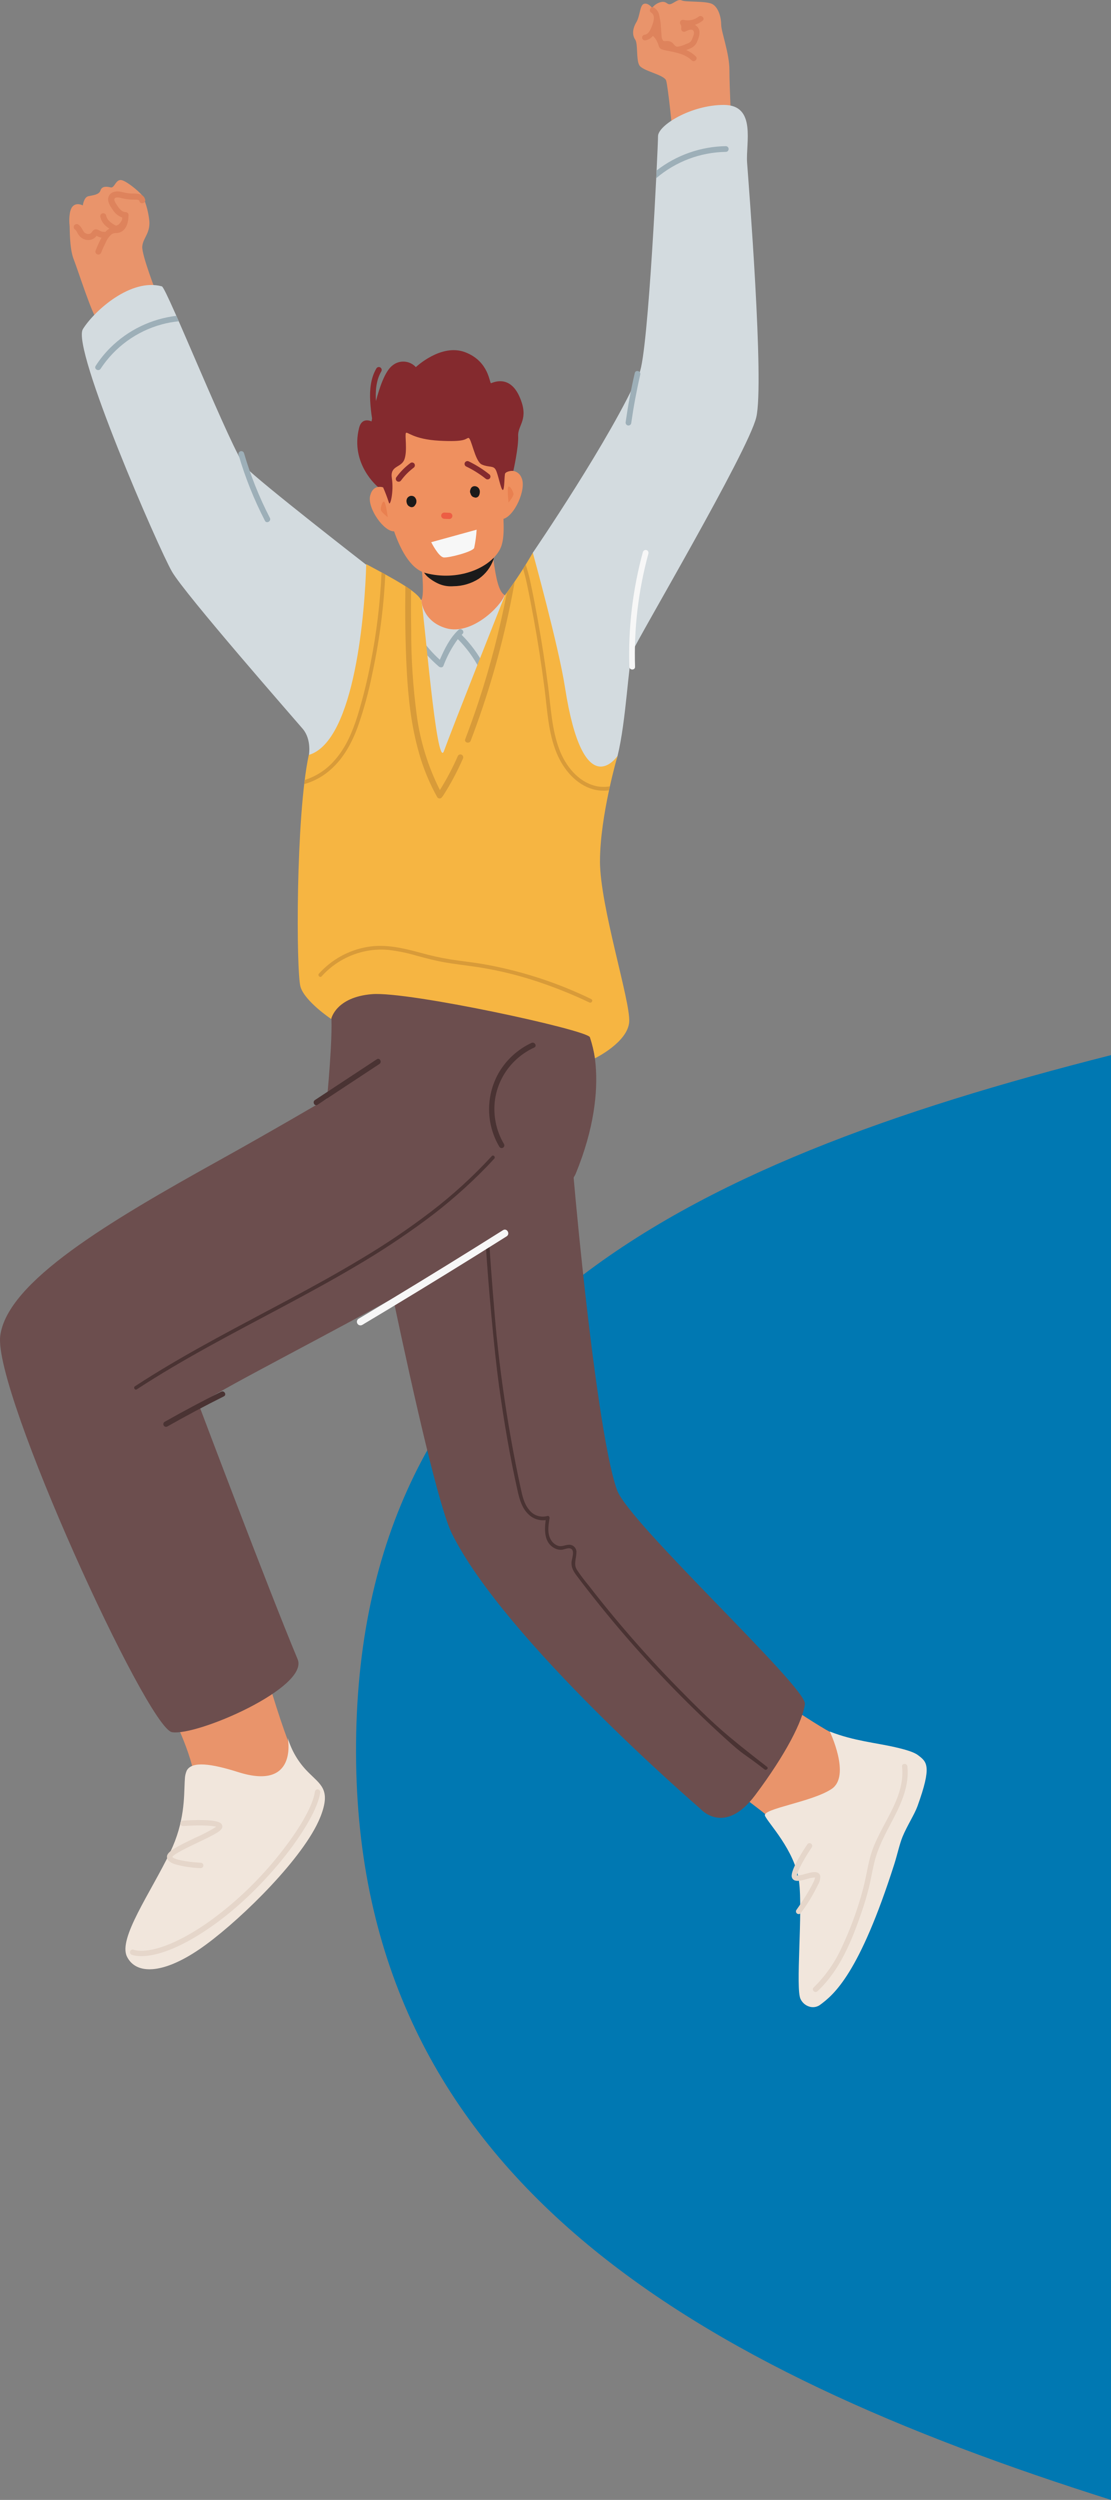 <?xml version="1.0" encoding="UTF-8"?> <svg xmlns="http://www.w3.org/2000/svg" xmlns:xlink="http://www.w3.org/1999/xlink" id="Calque_2" data-name="Calque 2" viewBox="0 0 357.28 803.42"><rect x="0" y="0" width="357.28" height="803.42" fill="#808080" stroke="none"/><defs><style> .cls-1 { fill: #ef905f; } .cls-2 { fill: #ed5e44; } .cls-3 { fill: #e98050; } .cls-4 { fill: #4a3333; } .cls-5 { fill: none; } .cls-6 { fill: #e5d6ca; } .cls-7 { fill: #ee9264; } .cls-8 { fill: #842a2e; } .cls-9 { fill: #e9946b; } .cls-10 { fill: #b9bcc7; } .cls-11 { fill: #f6b542; } .cls-12 { fill: #1a1a1a; } .cls-13 { fill: #de835c; } .cls-14 { fill: #6c4e4e; } .cls-15 { fill: #9dafb8; } .cls-16 { fill: #d3dbdf; } .cls-17 { fill: #0078b2; } .cls-18 { fill: #d89b39; } .cls-19 { clip-path: url(#clippath); } .cls-20 { fill: #f7f7f7; } .cls-21 { fill: #f1e6dc; } </style><clipPath id="clippath"><rect class="cls-5" width="298" height="645.06"></rect></clipPath></defs><g id="Calque_1-2" data-name="Calque 1"><path class="cls-17" d="M357.28,339.1v464.32c-132.85-41.98-240.69-102.68-242.75-236.71-2.17-141.24,104.31-192.55,242.75-227.61Z"></path><g id="Groupe_686" data-name="Groupe 686"><g class="cls-19"><g id="Groupe_685" data-name="Groupe 685"><path id="Tracé_1953" data-name="Tracé 1953" class="cls-9" d="M82.07,525.15s9.89,37.75,15.26,43.95c4.5,5.2,8.14,9.02,1.7,20.54s-44.01,48.36-54.18,41.93c-10.77-6.8,17.07-35.32,18.16-54.9.94-17-23.2-52.6-23.2-52.6l42.27,1.08Z"></path><path id="Tracé_1954" data-name="Tracé 1954" class="cls-21" d="M103.09,583.77c-.39,1-.84,1.98-1.33,2.93-6.89,13.4-26.54,32.2-37.61,39.74-11.9,8.1-20.46,8.21-23.33,2.36s7.63-20.52,13.92-33.58c4.68-9.7,4.42-17.72,4.65-22.48.02-.33.04-.66.06-.97.02-.94.23-1.87.6-2.74,1.66-3.08,7.78-2.28,16.57.5,19.36,6.12,15.93-10.98,15.93-10.98,1.2,4.08,3.39,7.79,6.38,10.81,4.16,4.26,7.56,5.64,4.17,14.4"></path><path id="Tracé_1955" data-name="Tracé 1955" class="cls-6" d="M56.22,599.1c-.77-.21-1.48-.61-2.07-1.16-.33-.36-.5-.84-.46-1.32.13-1.58,2.93-3.07,9.28-6.08,2.27-.99,4.46-2.14,6.56-3.45-1.49-.49-6.41-.54-10.65-.24-.48.02-.88-.35-.9-.83-.02-.46.32-.85.78-.89,3.18-.22,10.76-.57,12.31.89.28.25.44.61.44.99-.01,1.28-2.03,2.36-7.8,5.1-2.92,1.39-7.78,3.7-8.29,4.67.41.79,4.72,1.67,9.16,1.87.48.02.85.42.82.9-.02.48-.42.85-.9.83-2.8-.09-5.58-.51-8.29-1.26"></path><path id="Tracé_1956" data-name="Tracé 1956" class="cls-6" d="M42.49,628.27c-.12-.04-.2-.07-.22-.09-.42-.22-.59-.74-.38-1.16.2-.39.66-.57,1.08-.41.05.02,1.82.72,5.59.02,3.55-.67,9.63-2.75,18.43-8.88,8.77-6.28,16.59-13.78,23.25-22.27,6.29-7.95,10.42-15.3,11.03-19.66.06-.47.49-.81.96-.75.47.06.81.49.75.96,0,0,0,.02,0,.03-1.32,9.4-17.23,30.73-35,43.11-16.34,11.38-24.1,9.58-25.49,9.1"></path><path id="Tracé_1957" data-name="Tracé 1957" class="cls-9" d="M278.09,560.45c6.7,1.8,11.57,2.46,14.76,4.28.13.07.26.15.39.22,6.84,4.31,2.09,10.77-2.97,23.97s-24.31,55.87-28.49,54.72-2.95-12.82-2.39-23.79c.02-.33.03-.66.04-1s.02-.68.02-1.03c.2-10.4-3.65-24.04-8.86-30.42-1.85-2.06-3.89-3.95-6.08-5.64-.69-.56-7.98-6.1-13.8-10.53-3.68-2.8-6.78-5.15-7.26-5.52l1.74-.74h-.01s-.59-.45-.59-.45c-.68-.83-1.21-3.08,3.02-8.76,4.29-5.59,8.91-10.93,13.83-15.97,2.11,1.62,5.91,4.27,10,7.03,6.86,4.62,14.55,9.53,16.52,10.3,3.31,1.29,6.69,2.4,10.13,3.32"></path><path id="Tracé_1958" data-name="Tracé 1958" class="cls-7" d="M225.17,564.98l.05.03-.03-.03h-.01"></path><path id="Tracé_1959" data-name="Tracé 1959" class="cls-7" d="M225.17,564.98l-.58-.44c.15.19.35.35.58.44"></path><path id="Tracé_1960" data-name="Tracé 1960" class="cls-21" d="M295.24,564.09c2.83,2.17,4.53,3.33-.21,16.43-.95,2.61-3.32,6.24-4.77,9.74-.97,2.35-1.73,5.89-2.66,8.81-11.22,35.12-19.3,41.96-24.1,45.41-.93.57-2.05.74-3.1.45-1.29-.35-2.36-1.24-2.94-2.45-1.73-3.26.8-27.9-.51-37.88s-10.05-18.8-10.95-21.07,15.25-4.41,21.47-8.62-.63-18.43-.63-18.43c7.76,3.05,14.92,3.61,21.17,5.07,3.33.77,5.92,1.54,7.23,2.54"></path><path id="Tracé_1961" data-name="Tracé 1961" class="cls-6" d="M263.1,605.63c-1.55,3.22-3.41,6.29-5.56,9.15-.27.39-.81.49-1.2.22-.39-.27-.49-.81-.22-1.2,0,0,.01-.01.02-.02,2.91-4.1,5.92-9.14,5.96-10.4-.91.06-1.81.23-2.67.52-1.72.47-3.21.87-4.14.29-.36-.23-.61-.6-.68-1.02-.4-2.22,3.74-8.55,5.02-10.45.28-.39.81-.48,1.2-.21.38.27.48.79.23,1.18-2.35,3.48-4.78,7.84-4.76,9.06.91-.05,1.81-.23,2.68-.52,1.72-.47,3.21-.87,4.14-.29.36.23.61.6.68,1.02.01.93-.22,1.86-.68,2.67"></path><path id="Tracé_1962" data-name="Tracé 1962" class="cls-6" d="M291.82,567.72c-.11-1.09-1.84-1.11-1.73,0,1.11,10.54-7.26,18.87-10.07,28.45-.73,2.51-1.17,5.08-1.71,7.64-.56,2.65-1.27,5.26-2.09,7.84-1.5,4.82-3.33,9.53-5.48,14.1-2.18,4.86-5.26,9.26-9.08,12.98-.82.76.41,1.98,1.22,1.22,7.23-6.72,11.09-16.34,14.22-25.49.88-2.57,1.67-5.16,2.32-7.8s1.09-5.31,1.71-7.95c1.21-5.12,3.73-9.59,6.14-14.21,2.7-5.16,5.17-10.82,4.54-16.78"></path><path id="Tracé_1963" data-name="Tracé 1963" class="cls-14" d="M198.43,478.88c-7.51-20.72-16.82-125.68-16.16-133.67s-68.54,9.32-68.54,9.32c0,0,23.52,122.04,31.59,138.32,17.04,34.38,79.89,88.44,79.89,88.44,0,0,7.68,8.93,17.66-4.38s15.31-23.96,15.97-29.28-56.55-58.09-60.41-68.74"></path><path id="Tracé_1964" data-name="Tracé 1964" class="cls-14" d="M131.37,317.83s49.62,6.28,54.27,8.95,11.23,21.8-.44,50.28c-7.07,17.24-118.5,70-121.16,74.66,0,0,22.09,58.59,31.67,81.52,3.79,9.07-32.4,24.78-40.39,23.45S-2.23,447.13.08,429.31c2.25-17.4,34.98-36.73,70.68-56.55,17.11-9.5,34.4-19.66,34.4-19.66,0,0,1.89-19.37,1.37-26.67-.96-13.45,24.84-8.6,24.84-8.6"></path><path id="Tracé_1965" data-name="Tracé 1965" class="cls-4" d="M170.93,335.17c-4.48,2.08-8.21,5.51-10.65,9.8-4.1,7.35-3.99,16.33.3,23.57.24.41.77.55,1.18.31s.55-.77.31-1.18c-2.57-4.35-3.58-9.44-2.86-14.44.71-4.62,2.9-8.89,6.22-12.17,1.85-1.83,4-3.32,6.37-4.4,1.01-.46.13-1.95-.87-1.49"></path><path id="Tracé_1966" data-name="Tracé 1966" class="cls-4" d="M71.13,447.26c-6.15,3.08-12.22,6.31-18.21,9.7-.4.26-.52.8-.26,1.2.24.37.73.5,1.13.3,5.98-3.39,12.05-6.62,18.21-9.7.99-.5.12-1.99-.87-1.49"></path><path id="Tracé_1967" data-name="Tracé 1967" class="cls-4" d="M246.67,567.83c-13.28-10.33-16.78-13.26-28.56-25.28-5.86-5.97-11.51-12.13-16.96-18.48-2.72-3.17-5.39-6.39-8.01-9.66-1.32-1.65-2.63-3.31-3.93-4.99-1.33-1.58-2.57-3.23-3.71-4.95-1.08-1.78-.2-3.49-.14-5.38.17-1.29-.75-2.47-2.03-2.63-.24-.03-.49-.02-.74.02-1.04.13-2,.64-3.06.33-.97-.32-1.79-.98-2.31-1.85-1.31-2.08-.86-4.76-.49-7.04.06-.39-.25-.87-.71-.71-2.18.61-4.5-.18-5.86-1.98-1.6-1.89-2.17-4.44-2.68-6.8-1.17-5.38-2.23-10.79-3.19-16.22-1.93-10.88-3.46-21.82-4.58-32.83-.63-6.2-1.92-22.58-2.3-28.8-.04-.74-1.2-.74-1.15,0,.7,11.51,2.62,33.17,4.19,44.6,1.58,11.47,3.51,22.95,6.07,34.24.58,2.56,1.39,5.29,3.34,7.16,1.47,1.5,3.55,2.22,5.63,1.96-.46,3.34-.49,7.39,2.98,9.09.63.32,1.33.47,2.03.45.94-.05,2.05-.72,2.97-.42,1.47.47.47,3.14.35,4.19-.22,1.93.68,3.29,1.8,4.77,1.25,1.65,2.5,3.29,3.78,4.91,2.63,3.37,5.33,6.7,8.07,9.98,10.93,13.05,22.74,25.35,35.34,36.81,7.13,6.49,5.43,4.41,13.04,10.33.58.45,1.4-.36.82-.81"></path><path id="Tracé_1968" data-name="Tracé 1968" class="cls-4" d="M158.14,371.56c-6,6.52-12.56,12.51-19.61,17.9-7.03,5.36-14.37,10.32-21.96,14.85-7.65,4.62-15.49,8.93-23.36,13.15-7.92,4.24-15.89,8.4-23.78,12.71-7.86,4.29-15.64,8.72-23.2,13.53-.94.6-1.89,1.21-2.82,1.82-.62.4-.04,1.4.58.99,7.52-4.91,15.29-9.43,23.16-13.78,7.9-4.36,15.9-8.55,23.86-12.8,7.93-4.23,15.83-8.51,23.56-13.09,7.64-4.47,15.04-9.35,22.17-14.6,7.11-5.25,13.78-11.08,19.92-17.43.77-.81,1.54-1.62,2.29-2.45.5-.55-.31-1.36-.81-.81"></path><path id="Tracé_1969" data-name="Tracé 1969" class="cls-20" d="M161.76,395.35c-12.01,7.56-24.09,15.01-36.24,22.35-3.4,2.05-6.81,4.1-10.22,6.13-.54.34-.69,1.06-.35,1.59.32.51.98.68,1.51.4,12.19-7.27,24.31-14.66,36.36-22.15,3.37-2.1,6.74-4.21,10.1-6.33,1.25-.79.1-2.78-1.16-1.99"></path><path id="Tracé_1970" data-name="Tracé 1970" class="cls-4" d="M121.19,340.42l-19.92,13.12c-.92.61-.1,2.13.83,1.52l19.92-13.12c.92-.61.1-2.13-.83-1.52"></path><path id="Tracé_1971" data-name="Tracé 1971" class="cls-16" d="M162.42,191.25c-.93.65-2.15.75-3.17.24-2.07-.76-24.98,1.42-24.98,1.42,0,0-12.24,81.94-2.88,86.62s31.03-88.28,31.03-88.28"></path><path id="Tracé_1972" data-name="Tracé 1972" class="cls-15" d="M155.76,213.97c-1.91-3.67-4.37-7.02-7.3-9.94.09-.09.18-.19.27-.29.86-.81-.44-2.11-1.3-1.3-2.8,2.64-4.48,6.11-5.99,9.6-2.36-2.15-4.47-4.56-6.28-7.19-.67-.97-2.26-.05-1.59.93,2.14,3.13,4.68,5.97,7.56,8.44.4.34,1.2.4,1.45-.19,1.15-3.08,2.71-5.98,4.65-8.63,2.79,2.79,5.13,6,6.94,9.5.54,1.05,2.13.12,1.59-.93"></path><path id="Tracé_1973" data-name="Tracé 1973" class="cls-1" d="M135.48,192.82s.26,6.85,7.99,9.08c8.14,2.35,17.47-6.88,18.82-10.65-1.85-1.11-2.75-4.87-3.7-12.02-.69-5.26-24.03-6.49-23.12,1.94,1.2,11.1,0,11.65,0,11.65"></path><path id="Tracé_1974" data-name="Tracé 1974" class="cls-12" d="M136.56,184.3c.25.34.52.65.82.94,1.2,1.07,2.57,1.92,4.05,2.53,1.4.54,2.89.75,4.38.63,2.9-.02,5.74-.85,8.18-2.41,2.22-1.56,3.89-3.78,4.76-6.35.09-1.75.05-3.5-.13-5.24-2.61-5.07-23.42,5.57-23.42,5.57.14.96.32,1.91.56,2.85.25.5.51.99.79,1.48"></path><path id="Tracé_1975" data-name="Tracé 1975" class="cls-9" d="M216.27,43.53c.17-.26-1.45-15.66-2.04-17.61s-7.66-3.06-8.68-5.02-.34-6.81-1.28-8.17-.94-3.4.34-5.53,1.11-5.53,2.47-5.96,2.64,1.28,2.64,1.28c.72-.94,1.74-1.6,2.89-1.87,1.79-.34,1.87.94,2.98.68s2.47-1.79,3.66-1.19,7.91.09,9.87,1.19c1.96,1.11,2.81,4.34,2.81,6.64s2.64,9.1,2.64,14.55.68,19.06.68,19.06l-18.97,1.96Z"></path><path id="Tracé_1976" data-name="Tracé 1976" class="cls-16" d="M171.35,177.63s25.37-37.11,34.29-57.78c2.9-6.72,5.97-72.55,5.97-76.07s10.6-10.06,21.16-10.06,7.04,12.32,7.48,18.47,5.59,70.94,2.95,81.94-38.47,71.7-39.79,75.22-2.02,22.26-4.81,33.57c-2.22,9-17.65,12.02-21.61-4.7s-5.64-60.6-5.64-60.6"></path><path id="Tracé_1977" data-name="Tracé 1977" class="cls-9" d="M50.45,94.52s-4.92-12.56-4.7-15.29,2.51-4.15,2.29-8.08c-.27-2.75-.97-5.44-2.08-7.97-.22-.76-4.59-4.59-6.66-5.24s-2.4,2.62-3.71,2.29-2.84-.44-3.28.98-2.51,1.53-3.93,1.86-1.75,2.95-1.75,2.95c0,0-1.97-1.09-3.28.33s-1.09,5.35-.98,6.01-.11,7.32,1.31,10.92,6.01,18.13,7.65,19.56,19.12-8.3,19.12-8.3"></path><path id="Tracé_1978" data-name="Tracé 1978" class="cls-16" d="M118.1,181.76s-35.03-27.18-39.14-31.64-25.35-57.66-26.9-58.09c-9.9-2.72-21.64,7.73-25.4,13.73s24.37,70.61,28.66,77.98,39.12,47.07,42.03,50.49,1.99,8.48,1.99,8.48c0,0,17.1,7.11,21.91-16.28s-3.13-44.68-3.13-44.68"></path><path id="Tracé_1979" data-name="Tracé 1979" class="cls-11" d="M192.95,276.75c0-14.56,5.64-33.82,5.64-33.82,0,0-10.96,16.29-16.91-22.08-2.05-13.21-10.34-43.22-10.34-43.22-2.71,4.71-5.69,9.26-8.93,13.62,0,0-17.29,43.54-19.64,50.12s-6.42-44.77-7.25-48.15c-.73-2.96-9.82-7.65-17.75-11.92-.36,14.08-3.43,56.93-18.47,61.32-4.23,19.73-4.07,69.84-2.66,74.54s9.87,10.33,9.87,10.33c0,0,1.41-7.05,13.15-7.99s69.1,11.47,70.04,13.84c.73,2.21,1.28,4.47,1.63,6.77,0,0,10.54-5.11,11.01-11.69s-9.4-37.11-9.4-51.67"></path><path id="Tracé_1980" data-name="Tracé 1980" class="cls-1" d="M123.43,156.68s-3.38-1.39-4.39,2.61c-1.01,4,4.51,11.8,7.82,11.46,3.73-.39-3.44-14.07-3.44-14.07"></path><path id="Tracé_1981" data-name="Tracé 1981" class="cls-3" d="M123.44,161.2c-.64.08-1.04,2.06-.97,2.7s2.22,2.32,2.22,2.32c0,0-.62-5.09-1.25-5.02"></path><path id="Tracé_1982" data-name="Tracé 1982" class="cls-1" d="M162.5,151.97c1.52-1.11,3.64-.78,4.75.73.16.21.29.44.39.69,1.93,3.64-2.37,13.01-6.19,13.47-3.73.45,1.05-14.89,1.05-14.89"></path><path id="Tracé_1983" data-name="Tracé 1983" class="cls-3" d="M163.57,156.36c.64-.08,1.5,1.76,1.58,2.39s-1.6,2.78-1.6,2.78c0,0-.61-5.09.02-5.17"></path><path id="Tracé_1984" data-name="Tracé 1984" class="cls-1" d="M131.53,134.62c-5.92,3.29-10.97,9.59-8.78,18.21.45,4.47,4.07,28.68,14.09,31.33,10.26,2.71,20.55-1.4,23.87-7.49,2.19-4.01.75-10.97,1.23-15.43.5-4.04.64-8.11.43-12.17-1.31-21.54-24.15-18.57-30.84-14.44"></path><path id="Tracé_1985" data-name="Tracé 1985" class="cls-2" d="M141.88,165.7c.02-.55.48-.98,1.03-.97l1.6.07c.55.02.99.48.97,1.03-.02.55-.48.99-1.03.97l-1.6-.07c-.55-.03-.98-.48-.97-1.03"></path><path id="Tracé_1986" data-name="Tracé 1986" class="cls-12" d="M133.77,160.41c-.11-.29-.29-.55-.53-.75-.1-.08-.22-.15-.35-.2-.2-.08-.41-.11-.63-.11-.29.01-.56.1-.8.26-.18.1-.33.24-.44.41-.1.14-.18.3-.23.47-.06.19-.09.39-.08.59,0,.22.04.43.12.63.02.1.05.2.1.3.09.19.22.37.37.51.07.06.15.12.23.17h0c.18.13.38.22.6.28.04,0,.07.01.11.02.1.01.21.01.31,0,.26-.03.5-.15.69-.33.1-.1.18-.21.25-.34.24-.27.38-.61.42-.98.01-.15.01-.3,0-.45-.02-.16-.07-.32-.12-.48"></path><path id="Tracé_1987" data-name="Tracé 1987" class="cls-12" d="M154.15,157.26c-.11-.25-.27-.47-.49-.65-.21-.17-.46-.28-.72-.34-.27-.05-.54-.03-.8.06-.12.04-.24.11-.34.19-.11.08-.2.18-.28.29-.13.19-.22.4-.27.62-.08.18-.11.38-.1.58,0,.15.03.29.08.43.03.08.06.16.11.24.05.23.16.45.31.64.13.16.29.29.48.39.1.05.21.08.33.1.11.06.22.09.34.11.42.06.84-.12,1.1-.46.17-.24.28-.51.34-.8.05-.23.07-.46.07-.7,0-.24-.05-.48-.15-.69"></path><path id="Tracé_1988" data-name="Tracé 1988" class="cls-10" d="M155.55,151.48s-.04-.03-.05-.05c.02.03.04.05.05.05h0"></path><path id="Tracé_1989" data-name="Tracé 1989" class="cls-10" d="M151.1,148.8c.27.07.09.01,0,0"></path><path id="Tracé_1990" data-name="Tracé 1990" class="cls-8" d="M167.08,127.53c-3.21-7.28-8.61-4.54-9.16-4.38s-.55-6.97-8.3-9.94-15.89,4.78-15.89,4.78c-1.99-2.18-5.35-2.39-7.6-.47-2.33,1.81-4.1,7.05-5.24,11.4-.18-3.29.04-6.7,1.75-9.6.24-.45.07-1.01-.38-1.25-.42-.23-.95-.09-1.21.32-1.86,3.15-2.19,6.87-2,10.45.1,1.9.3,3.79.6,5.66-.11.6-.17.94-.17.94,0,0-3.07-1.59-3.99,2.04-2.98,11.67,6.07,19.03,6.07,19.03.55-.09,1.11-.05,1.64.11.7,1.6,1.32,3.24,1.86,4.9.39,1.52,1.63-3.55.96-7.77s2.93-3.32,4-6.03.11-7.94.51-8.56,2.31,2.03,10.76,2.48,8.28-.62,9.29-.9,2.08,7.55,4.39,8.56,3.66.23,4.45,1.69,1.63,6.31,2.25,6.48.48-4.78.78-5.32,1.68-.9,2.63-.81c0,0,1.72-7.61,1.55-11.22s3.66-5.3.45-12.58"></path><path id="Tracé_1991" data-name="Tracé 1991" class="cls-8" d="M133.31,149.09c-.26-.43-.82-.58-1.26-.33-1.78,1.31-3.35,2.89-4.64,4.68-.25.44-.11,1,.33,1.26.44.24.99.1,1.26-.33.07-.1.15-.2.23-.3l.06-.08.07-.09c.16-.2.32-.4.48-.59.32-.37.65-.74,1-1.09s.71-.69,1.08-1.01c.19-.17.38-.33.58-.49l.12-.09.1-.08.07-.06.18-.14c.43-.26.57-.82.33-1.26"></path><path id="Tracé_1992" data-name="Tracé 1992" class="cls-8" d="M157.45,152.52c-2.06-1.65-4.3-3.07-6.67-4.22-.44-.24-.99-.1-1.26.33-.25.44-.11,1,.33,1.26,2.24,1.07,4.35,2.39,6.3,3.93.36.34.94.34,1.3,0,.36-.36.36-.94,0-1.3"></path><path id="Tracé_1993" data-name="Tracé 1993" class="cls-20" d="M138.67,174.25l14.61-4.02c-.12,1.97-.39,3.93-.79,5.86-.44,1.23-8.14,3.24-9.8,3.06s-4.02-4.9-4.02-4.9"></path><path id="Tracé_1994" data-name="Tracé 1994" class="cls-20" d="M206.75,177.38c-3.28,12.01-4.76,24.45-4.37,36.9.04,1.18,1.88,1.19,1.84,0-.39-12.28,1.07-24.55,4.31-36.41.11-.5-.2-.99-.69-1.1-.46-.11-.93.16-1.08.61"></path><path id="Tracé_1995" data-name="Tracé 1995" class="cls-18" d="M134.78,242.15c1.39,4.88,3.34,9.59,5.81,14.02.26.43.82.57,1.25.31.16-.1.29-.24.36-.41.1-.07.19-.16.25-.27,2.45-3.81,4.59-7.81,6.4-11.96.24-.44.09-.99-.33-1.26-.44-.25-1-.11-1.26.33-1.66,3.81-3.6,7.48-5.8,11-3.79-7.52-6.31-15.62-7.43-23.97-1.22-9.12-1.82-18.3-1.8-27.5-.07-4.28-.08-8.55-.04-12.83-.56-.4-1.17-.82-1.83-1.25-.11,8.9-.04,17.82.42,26.71.47,9.11,1.46,18.28,4.01,27.07"></path><path id="Tracé_1996" data-name="Tracé 1996" class="cls-18" d="M151.37,238.05c5.41-14.17,9.66-28.75,12.72-43.61.51-2.48.98-4.96,1.42-7.45-.85,1.26-1.72,2.49-2.53,3.56-2.27,11.83-5.3,23.5-9.07,34.93-1.34,4.06-2.78,8.09-4.3,12.08-.42,1.11,1.35,1.59,1.77.49"></path><path id="Tracé_1997" data-name="Tracé 1997" class="cls-13" d="M224.65,5.37c-1.37,1.05-3.14,1.42-4.82,1.02-.5-.12-1,.18-1.13.68-.06.23-.02.46.09.67.28.38.39.87.29,1.33-.12.5.19,1,.69,1.13.23.05.46.02.67-.09.64-.31,1.96-1,2.54-.23.47.63-.04,1.76-.29,2.38-.13.4-.33.78-.59,1.12-.39.35-.87.59-1.38.72-.9.47-1.87.77-2.87.91-.81,0-1.19-.97-1.8-1.39-.42-.28-.91-.43-1.42-.44-.38-.02-.9.14-1.26-.04-.07-.03-.13-.08-.19-.14-.11-.25-.22-.5-.35-.74-.06-.37-.1-.74-.11-1.12-.09-1.26-.18-2.52-.27-3.78-.02-.33-.33-1.73-.41-2.26-.15-1.08-.77-2.04-1.69-2.63-1.01-.63-1.93.96-.93,1.59,1.41.89.74,2.96.28,4.18-.39,1.02-1.08,2.76-2.29,2.91-.5.02-.9.42-.92.92,0,.51.41.92.92.92,1.01-.13,1.93-.66,2.55-1.46.49.45.9.98,1.22,1.57.08.26.2.51.34.74.06.15.12.3.17.45.2.69.37,1.25,1.08,1.56.69.24,1.39.4,2.11.5,2.66.55,5.54,1.07,7.56,3.05.85.83,2.15-.47,1.3-1.3-.89-.85-1.92-1.53-3.05-2.01.55-.2,1.09-.43,1.61-.67.96-.49,1.69-1.35,2.02-2.38.42-.87.64-1.82.63-2.78-.05-.97-.62-1.84-1.5-2.27.9-.29,1.74-.74,2.49-1.33.93-.73-.38-2.03-1.3-1.3"></path><path id="Tracé_1998" data-name="Tracé 1998" class="cls-13" d="M34.28,69.82s-.01-.02-.03-.03h0s.02.02.02.03"></path><path id="Tracé_1999" data-name="Tracé 1999" class="cls-13" d="M46.65,64.1c-.38-1.62-2.09-1.9-3.5-1.89-.76.01-1.52-.04-2.28-.15-.79-.12-1.56-.36-2.34-.49-1.46-.23-3.15.18-3.65,1.75-.46,1.47.61,3.01,1.41,4.16.7,1.12,1.77,1.98,3.02,2.42,0,.17,0,.33-.01.5,0,.03-.01.07-.03.1-.04.09-.07.18-.09.28-.03.05-.05.1-.08.15-.06.1-.12.2-.18.3s-.12.16-.17.24h0c-.04.06-.07.1-.11.15-.13.17-.28.33-.43.48-.02.02-.06.04-.08.07-.09.06-.18.11-.27.16-.05.03-.09.05-.14.07h0c-.08.03-.16.06-.24.09-.06.02-.11.03-.17.05-.21-.1-.41-.21-.61-.33-.22-.13-.44-.27-.65-.42-.11-.08-.22-.16-.33-.23h0c-.06-.06-.11-.1-.17-.15-.19-.16-.38-.34-.55-.52-.09-.1-.17-.19-.26-.29h0c-.03-.05-.07-.1-.1-.14-.07-.11-.14-.21-.2-.33-.02-.04-.09-.22-.14-.3.02.04.02.08-.02-.03h0s0,0,0,0h0c-.02-.06-.04-.11-.06-.17-.04-.14-.08-.27-.1-.41-.14-.51-.67-.81-1.18-.67-.5.15-.8.67-.67,1.18.31,1.28,1.06,2.41,2.12,3.19.25.2.51.4.78.58-.39.21-.74.47-1.06.78-.07.07-.13.15-.2.22h-.02c-.48.05-.97,0-1.42-.17-.53-.21-.96-.61-1.56-.63-.74-.02-1.08.47-1.46,1-.2.27-.49.45-.82.49-.64.07-1.27-.18-1.67-.68-.25-.38-.49-.78-.7-1.18-.28-.47-.66-.88-1.11-1.19-.46-.26-1.05-.11-1.32.35-.26.46-.1,1.04.35,1.32.29.27.52.59.68.96.23.46.53.88.87,1.26.74.74,1.75,1.14,2.8,1.11.53-.02,1.05-.17,1.52-.43.22-.13.42-.29.61-.46.04-.04.24-.27.4-.46.05.03.11.05.15.08.27.15.56.27.86.37.19.06.38.11.57.14-.14.26-.27.51-.4.77-.57,1.13-1.07,2.29-1.53,3.46-.14.51.16,1.04.67,1.18.51.13,1.03-.17,1.18-.67.43-1.1.92-2.18,1.45-3.23.39-.93.97-1.77,1.71-2.46.34-.28.75-.46,1.19-.52.51.01,1.01-.04,1.51-.16,1-.36,2.68-1.35,2.89-5.02h0c.01-.2.02-.4.04-.6,0-.53-.43-.96-.96-.96-1.22-.04-2.06-1.14-2.67-2.07-.4-.63-1.71-2.32-.35-2.62.62-.06,1.25.02,1.84.23.76.18,1.53.31,2.3.38.74.07,1.48.06,2.22.07.39,0,1,.02,1.1.48.28,1.21,2.14.7,1.86-.51"></path><path id="Tracé_2000" data-name="Tracé 2000" class="cls-18" d="M190.18,321.11c-11.25-5.48-23.23-9.31-35.57-11.4-3.26-.51-6.54-.87-9.79-1.38-3.16-.52-6.29-1.21-9.38-2.07-5.7-1.54-11.4-2.94-17.32-1.93-6,1.03-11.47,4.05-15.55,8.57-.52.59.34,1.46.87.87,3.56-3.96,8.26-6.74,13.45-7.94,2.62-.61,5.32-.79,7.99-.55,3.09.36,6.14.98,9.12,1.87,2.98.8,5.96,1.6,9,2.13,3.15.55,6.33.91,9.49,1.36,6.05.87,12.02,2.22,17.86,4.02,6.57,2.05,12.98,4.56,19.19,7.52.71.34,1.33-.72.62-1.06"></path><path id="Tracé_2001" data-name="Tracé 2001" class="cls-18" d="M119.73,216.48c1.31-6.06,2.33-12.18,3.06-18.35.53-4.49.91-9,1.12-13.52-.4-.22-.8-.44-1.21-.66-.43,9.75-1.6,19.45-3.49,29.02-1.1,5.74-2.5,11.41-4.21,17-1.6,5.11-3.74,10.26-7.34,14.31-2.56,2.99-5.91,5.2-9.66,6.4-.05.43-.11.88-.16,1.32,3.25-.91,6.25-2.59,8.73-4.88,4.03-3.63,6.63-8.52,8.49-13.54,1.96-5.58,3.52-11.3,4.67-17.1"></path><path id="Tracé_2002" data-name="Tracé 2002" class="cls-18" d="M191.36,252.55c-5.59-1.42-9.52-6.51-11.48-11.68-2.45-6.47-2.74-13.59-3.63-20.39-.94-7.2-2.05-14.38-3.35-21.53-.71-3.91-1.45-7.82-2.29-11.7-.41-1.97-.93-3.91-1.55-5.82-.27.43-.55.89-.85,1.36.45,1.48.83,2.99,1.16,4.51.8,3.68,1.5,7.38,2.18,11.08,1.38,7.53,2.56,15.1,3.54,22.7.9,7.01,1.19,14.39,3.94,20.99,2.15,5.18,6.2,10.09,11.8,11.62,1.63.44,3.34.54,5.02.31.09-.44.19-.86.28-1.28-1.59.28-3.21.22-4.77-.16"></path><path id="Tracé_2003" data-name="Tracé 2003" class="cls-15" d="M56.71,101.5c-8.03.96-15.52,4.58-21.26,10.28-1.77,1.77-3.34,3.71-4.69,5.81-.65,1,.95,1.92,1.59.93,4.61-7.02,11.63-12.1,19.73-14.28,1.77-.48,3.58-.81,5.41-.98-.26-.6-.52-1.19-.77-1.76"></path><path id="Tracé_2004" data-name="Tracé 2004" class="cls-15" d="M233.44,46.97c-8.08.12-15.9,2.87-22.28,7.82-.04.79-.08,1.62-.12,2.47,6.26-5.34,14.18-8.33,22.4-8.45.51-.02.9-.45.88-.96-.02-.47-.4-.85-.88-.88"></path><path id="Tracé_2005" data-name="Tracé 2005" class="cls-15" d="M86.78,166.43c-3.43-6.65-6.22-13.62-8.31-20.81-.16-.48-.68-.75-1.16-.59-.45.15-.72.62-.61,1.08,2.15,7.34,4.99,14.45,8.5,21.25.54,1.05,2.13.12,1.59-.93"></path><path id="Tracé_2006" data-name="Tracé 2006" class="cls-15" d="M204.13,119.89c-1.2,5.19-2.17,10.42-2.92,15.7-.12.49.16.98.64,1.13.49.13.99-.15,1.13-.64.75-5.27,1.72-10.51,2.92-15.7.27-1.15-1.51-1.64-1.77-.49"></path></g></g></g></g></svg> 